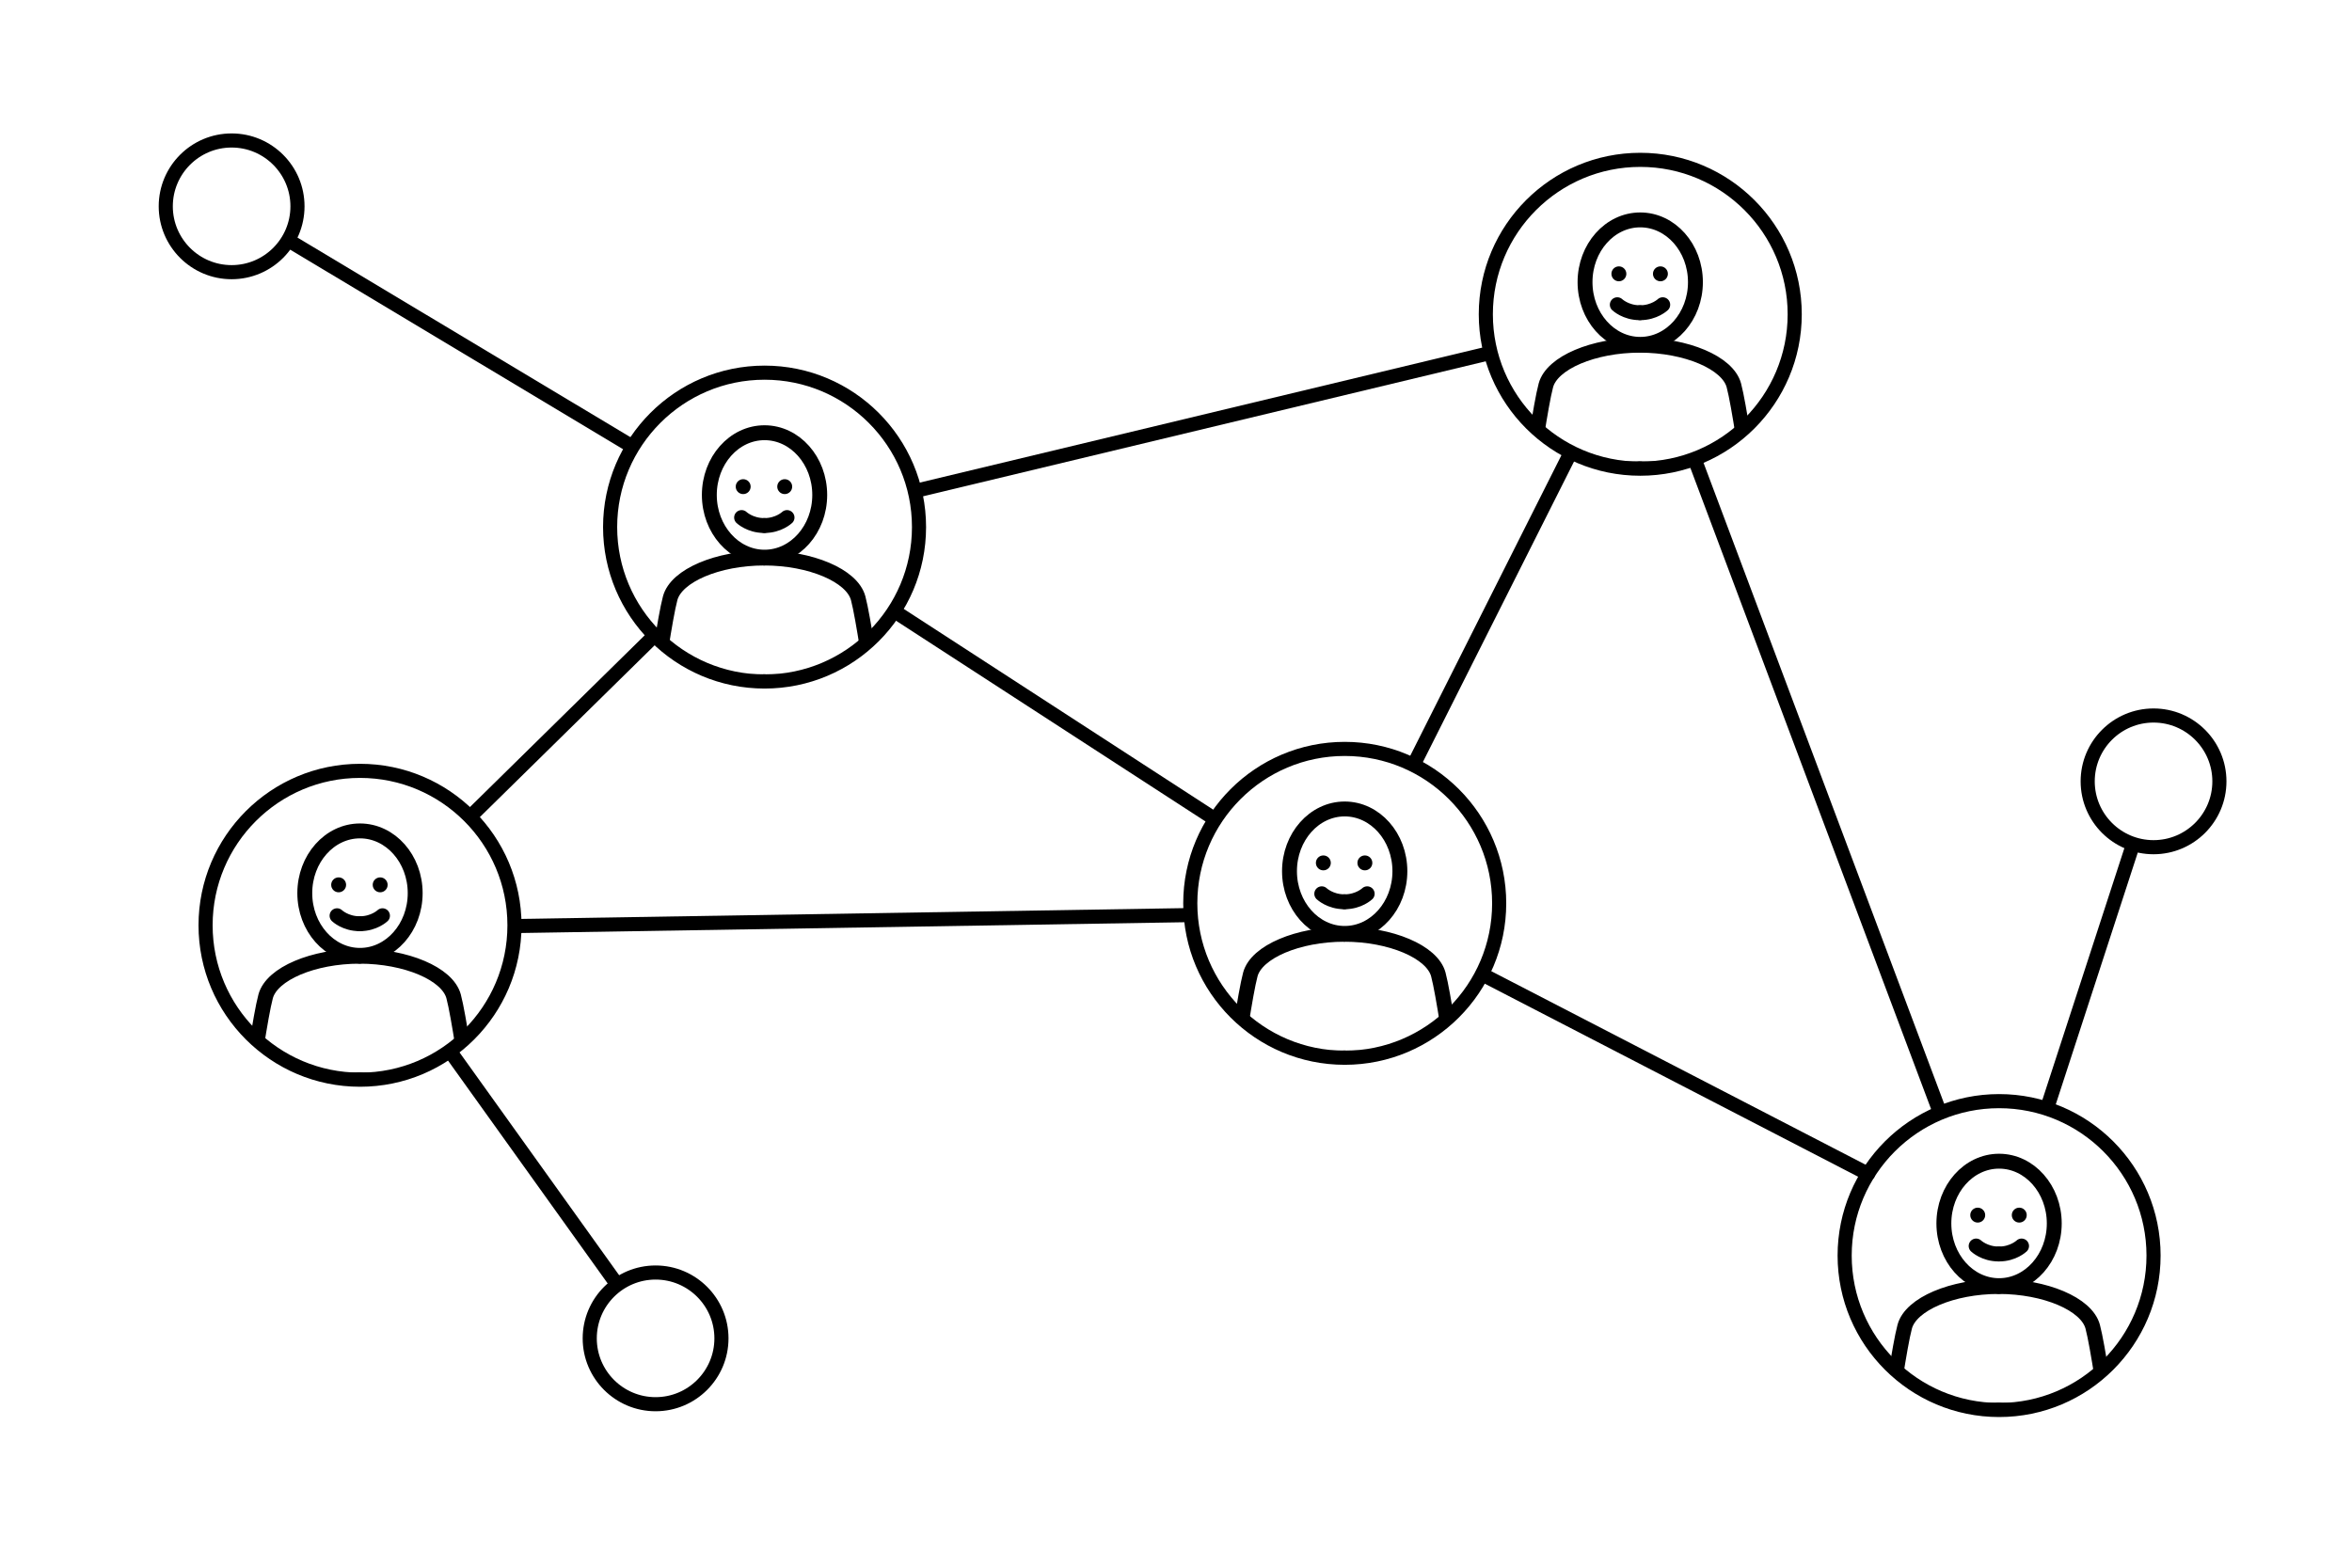 <?xml version="1.0" encoding="UTF-8"?>
<svg id="Layer_1" xmlns="http://www.w3.org/2000/svg" xmlns:xlink="http://www.w3.org/1999/xlink" viewBox="0 0 1500 1000">
  <defs>
    <style>
      .cls-1, .cls-2, .cls-3, .cls-4, .cls-5 {
        fill: none;
      }

      .cls-2, .cls-3, .cls-4, .cls-5 {
        stroke: #000;
        stroke-miterlimit: 1.5;
      }

      .cls-2, .cls-5 {
        stroke-width: 9px;
      }

      .cls-3, .cls-4 {
        stroke-width: 9.5px;
      }

      .cls-4, .cls-5 {
        stroke-linecap: round;
      }

      .cls-6 {
        clip-path: url(#clippath-1);
      }

      .cls-7 {
        clip-path: url(#clippath-3);
      }

      .cls-8 {
        clip-path: url(#clippath-4);
      }

      .cls-9 {
        clip-path: url(#clippath-2);
      }

      .cls-10 {
        clip-path: url(#clippath);
      }
    </style>
    <clipPath id="clippath">
      <path class="cls-1" d="M947.588,200.466c0,54.4,44.1,98.5,98.5,98.5,54.398,0,98.498-44.1,98.498-98.5,0-54.4-44.1-98.5-98.498-98.5-54.4,0-98.5,44.1-98.5,98.5Z"/>
    </clipPath>
    <clipPath id="clippath-1">
      <circle class="cls-1" cx="487.606" cy="336.219" r="98.5"/>
    </clipPath>
    <clipPath id="clippath-2">
      <circle class="cls-1" cx="1274.936" cy="800.899" r="98.5" transform="translate(-111.827 214.564) rotate(-9.217)"/>
    </clipPath>
    <clipPath id="clippath-3">
      <circle class="cls-1" cx="229.606" cy="590.219" r="98.5"/>
    </clipPath>
    <clipPath id="clippath-4">
      <circle class="cls-1" cx="857.606" cy="576.219" r="98.5"/>
    </clipPath>
  </defs>
  <g class="cls-10">
    <path class="cls-3" d="M1046.064,140.271c-19.428,0-35.202,17.787-35.202,39.694,0,21.908,15.774,39.694,35.202,39.694,19.429,0,35.202-17.786,35.202-39.694,0-21.907-15.773-39.694-35.202-39.694Z"/>
    <path class="cls-4" d="M976.788,299.101s5.837-41.176,9.105-53.294c3.903-14.475,30.452-25.598,59.869-25.598"/>
    <path class="cls-4" d="M1031.432,194.371s5.32,5.095,14.355,5.095"/>
    <path class="cls-4" d="M1060.418,194.371s-5.321,5.095-14.355,5.095"/>
    <line class="cls-4" x1="976.788" y1="299.101" x2="1046.087" y2="299.101"/>
    <path class="cls-4" d="M1114.886,299.101s-5.84-41.176-9.11-53.294c-3.9-14.475-30.452-25.598-59.869-25.598"/>
    <line class="cls-4" x1="1114.886" y1="299.101" x2="1045.582" y2="299.101"/>
    <path d="M1037.211,174.668c0,2.628-2.13,4.759-4.759,4.759-2.628,0-4.758-2.131-4.758-4.759s2.13-4.758,4.758-4.758c2.629,0,4.759,2.13,4.759,4.758"/>
    <path d="M1063.699,174.668c0,2.628-2.13,4.759-4.758,4.759-2.628,0-4.759-2.131-4.759-4.759s2.131-4.758,4.759-4.758c2.628,0,4.758,2.13,4.758,4.758"/>
  </g>
  <g class="cls-6">
    <path class="cls-3" d="M487.583,276.024c-19.429,0-35.202,17.787-35.202,39.694,0,21.908,15.773,39.694,35.202,39.694,19.428,0,35.202-17.786,35.202-39.694,0-21.907-15.774-39.694-35.202-39.694Z"/>
    <path class="cls-4" d="M418.307,434.854s5.837-41.176,9.105-53.294c3.903-14.475,30.452-25.598,59.869-25.598"/>
    <path class="cls-4" d="M472.95,330.124s5.321,5.095,14.355,5.095"/>
    <path class="cls-4" d="M501.937,330.124s-5.321,5.095-14.355,5.095"/>
    <line class="cls-4" x1="418.307" y1="434.854" x2="487.606" y2="434.854"/>
    <path class="cls-4" d="M556.4,434.854s-5.838-41.176-9.105-53.294c-3.903-14.475-30.452-25.598-59.869-25.598"/>
    <line class="cls-4" x1="556.4" y1="434.854" x2="487.101" y2="434.854"/>
    <path d="M478.729,310.421c0,2.628-2.13,4.759-4.758,4.759-2.628,0-4.758-2.131-4.758-4.759,0-2.628,2.13-4.758,4.758-4.758,2.628,0,4.758,2.13,4.758,4.758"/>
    <path d="M505.218,310.421c0,2.628-2.131,4.759-4.759,4.759s-4.758-2.131-4.758-4.759c0-2.628,2.13-4.758,4.758-4.758s4.759,2.13,4.759,4.758"/>
  </g>
  <path class="cls-2" d="M586.106,336.219c0-54.364-44.136-98.5-98.5-98.5s-98.5,44.136-98.5,98.5,44.136,98.5,98.5,98.5,98.5-44.136,98.5-98.5Z"/>
  <path class="cls-2" d="M1144.586,200.466c0-54.364-44.13-98.5-98.498-98.5-54.364,0-98.5,44.136-98.5,98.5,0,54.363,44.136,98.5,98.5,98.5,54.368,0,98.498-44.137,98.498-98.5Z"/>
  <g class="cls-9">
    <path class="cls-3" d="M1274.916,740.704c-19.43,0-35.2,17.786-35.2,39.694s15.77,39.694,35.2,39.694c19.43,0,35.2-17.786,35.2-39.694s-15.77-39.694-35.2-39.694Z"/>
    <path class="cls-4" d="M1205.646,899.534s5.83-41.176,9.1-53.294c3.9-14.475,30.45-25.598,59.87-25.598"/>
    <path class="cls-4" d="M1260.286,794.804s5.32,5.095,14.35,5.095"/>
    <path class="cls-4" d="M1289.266,794.804s-5.32,5.095-14.35,5.095"/>
    <line class="cls-4" x1="1205.646" y1="899.534" x2="1274.936" y2="899.534"/>
    <path class="cls-4" d="M1343.736,899.534s-5.84-41.176-9.11-53.294c-3.9-14.475-30.45-25.598-59.87-25.598"/>
    <line class="cls-4" x1="1343.736" y1="899.534" x2="1274.436" y2="899.534"/>
    <path d="M1266.066,775.101c0,2.628-2.13,4.758-4.76,4.758s-4.76-2.13-4.76-4.758c0-2.628,2.13-4.758,4.76-4.758s4.76,2.13,4.76,4.758"/>
    <path d="M1292.556,775.101c0,2.628-2.13,4.758-4.76,4.758-2.63,0-4.76-2.13-4.76-4.758,0-2.628,2.13-4.758,4.76-4.758,2.63,0,4.76,2.13,4.76,4.758"/>
  </g>
  <path class="cls-2" d="M1373.436,800.899c0-54.364-44.13-98.5-98.5-98.5-54.36,0-98.5,44.136-98.5,98.5,0,54.363,44.14,98.5,98.5,98.5,54.37,0,98.5-44.136,98.5-98.5Z"/>
  <g class="cls-7">
    <path class="cls-3" d="M229.583,530.024c-19.429,0-35.202,17.787-35.202,39.694,0,21.908,15.773,39.694,35.202,39.694,19.428,0,35.202-17.786,35.202-39.694,0-21.907-15.774-39.694-35.202-39.694Z"/>
    <path class="cls-4" d="M160.307,688.854s5.837-41.176,9.105-53.294c3.903-14.475,30.452-25.598,59.869-25.598"/>
    <path class="cls-4" d="M214.95,584.124s5.321,5.095,14.355,5.095"/>
    <path class="cls-4" d="M243.937,584.124s-5.321,5.095-14.355,5.095"/>
    <line class="cls-4" x1="160.307" y1="688.854" x2="229.606" y2="688.854"/>
    <path class="cls-4" d="M298.4,688.854s-5.838-41.176-9.105-53.294c-3.903-14.475-30.452-25.598-59.869-25.598"/>
    <line class="cls-4" x1="298.4" y1="688.854" x2="229.101" y2="688.854"/>
    <path d="M220.729,564.421c0,2.628-2.13,4.759-4.758,4.759s-4.758-2.131-4.758-4.759,2.13-4.758,4.758-4.758,4.758,2.13,4.758,4.758"/>
    <path d="M247.218,564.421c0,2.628-2.131,4.759-4.759,4.759-2.628,0-4.758-2.131-4.758-4.759s2.13-4.758,4.758-4.758c2.628,0,4.759,2.13,4.759,4.758"/>
  </g>
  <path class="cls-2" d="M328.106,590.219c0-54.364-44.136-98.5-98.5-98.5-54.364,0-98.5,44.136-98.5,98.5,0,54.364,44.136,98.5,98.5,98.5,54.364,0,98.5-44.136,98.5-98.5Z"/>
  <line class="cls-2" x1="570.106" y1="389.719" x2="775.106" y2="522.719"/>
  <line class="cls-2" x1="328.106" y1="590.719" x2="759.106" y2="583.719"/>
  <line class="cls-5" x1="1001.05" y1="289.965" x2="902.595" y2="485.72"/>
  <line class="cls-5" x1="1191.346" y1="748.817" x2="947.588" y2="622.754"/>
  <line class="cls-5" x1="586.106" y1="312.579" x2="947.588" y2="225.823"/>
  <line class="cls-2" x1="418.106" y1="404.719" x2="300.106" y2="520.719"/>
  <line class="cls-5" x1="1237.126" y1="709.482" x2="1081.195" y2="294.062"/>
  <line class="cls-5" x1="403.051" y1="284.702" x2="184.46" y2="153.64"/>
  <line class="cls-5" x1="287.106" y1="670.719" x2="393.106" y2="818.719"/>
  <line class="cls-5" x1="1305.786" y1="706.161" x2="1360.106" y2="539.348"/>
  <path class="cls-5" d="M1415.436,498.412c0-23.181-18.82-42-42-42-23.18,0-42,18.819-42,42,0,23.18,18.82,42,42,42,23.18,0,42-18.82,42-42Z"/>
  <path class="cls-5" d="M460.106,853.719c0-23.18-18.819-42-42-42-23.18,0-42,18.82-42,42s18.82,42,42,42c23.181,0,42-18.82,42-42Z"/>
  <path class="cls-5" d="M189.718,131.611c0-23.181-18.82-42-42-42s-42,18.819-42,42c0,23.18,18.82,42,42,42s42-18.82,42-42Z"/>
  <g class="cls-8">
    <path class="cls-3" d="M857.583,516.024c-19.429,0-35.202,17.787-35.202,39.694,0,21.908,15.773,39.694,35.202,39.694,19.428,0,35.202-17.786,35.202-39.694,0-21.907-15.774-39.694-35.202-39.694Z"/>
    <path class="cls-4" d="M788.307,674.854s5.837-41.176,9.105-53.294c3.903-14.475,30.452-25.598,59.869-25.598"/>
    <path class="cls-4" d="M842.95,570.124s5.321,5.095,14.355,5.095"/>
    <path class="cls-4" d="M871.937,570.124s-5.321,5.095-14.355,5.095"/>
    <line class="cls-4" x1="788.307" y1="674.854" x2="857.606" y2="674.854"/>
    <path class="cls-4" d="M926.4,674.854s-5.838-41.176-9.105-53.294c-3.903-14.475-30.452-25.598-59.869-25.598"/>
    <line class="cls-4" x1="926.4" y1="674.854" x2="857.101" y2="674.854"/>
    <path d="M848.729,550.421c0,2.628-2.13,4.759-4.758,4.759s-4.758-2.131-4.758-4.759,2.13-4.758,4.758-4.758,4.758,2.13,4.758,4.758"/>
    <path d="M875.218,550.421c0,2.628-2.131,4.759-4.759,4.759-2.628,0-4.758-2.131-4.758-4.759s2.13-4.758,4.758-4.758c2.628,0,4.759,2.13,4.759,4.758"/>
  </g>
  <path class="cls-2" d="M956.106,576.219c0-54.364-44.136-98.5-98.5-98.5s-98.5,44.136-98.5,98.5c0,54.364,44.136,98.5,98.5,98.5s98.5-44.136,98.5-98.5Z"/>
</svg>